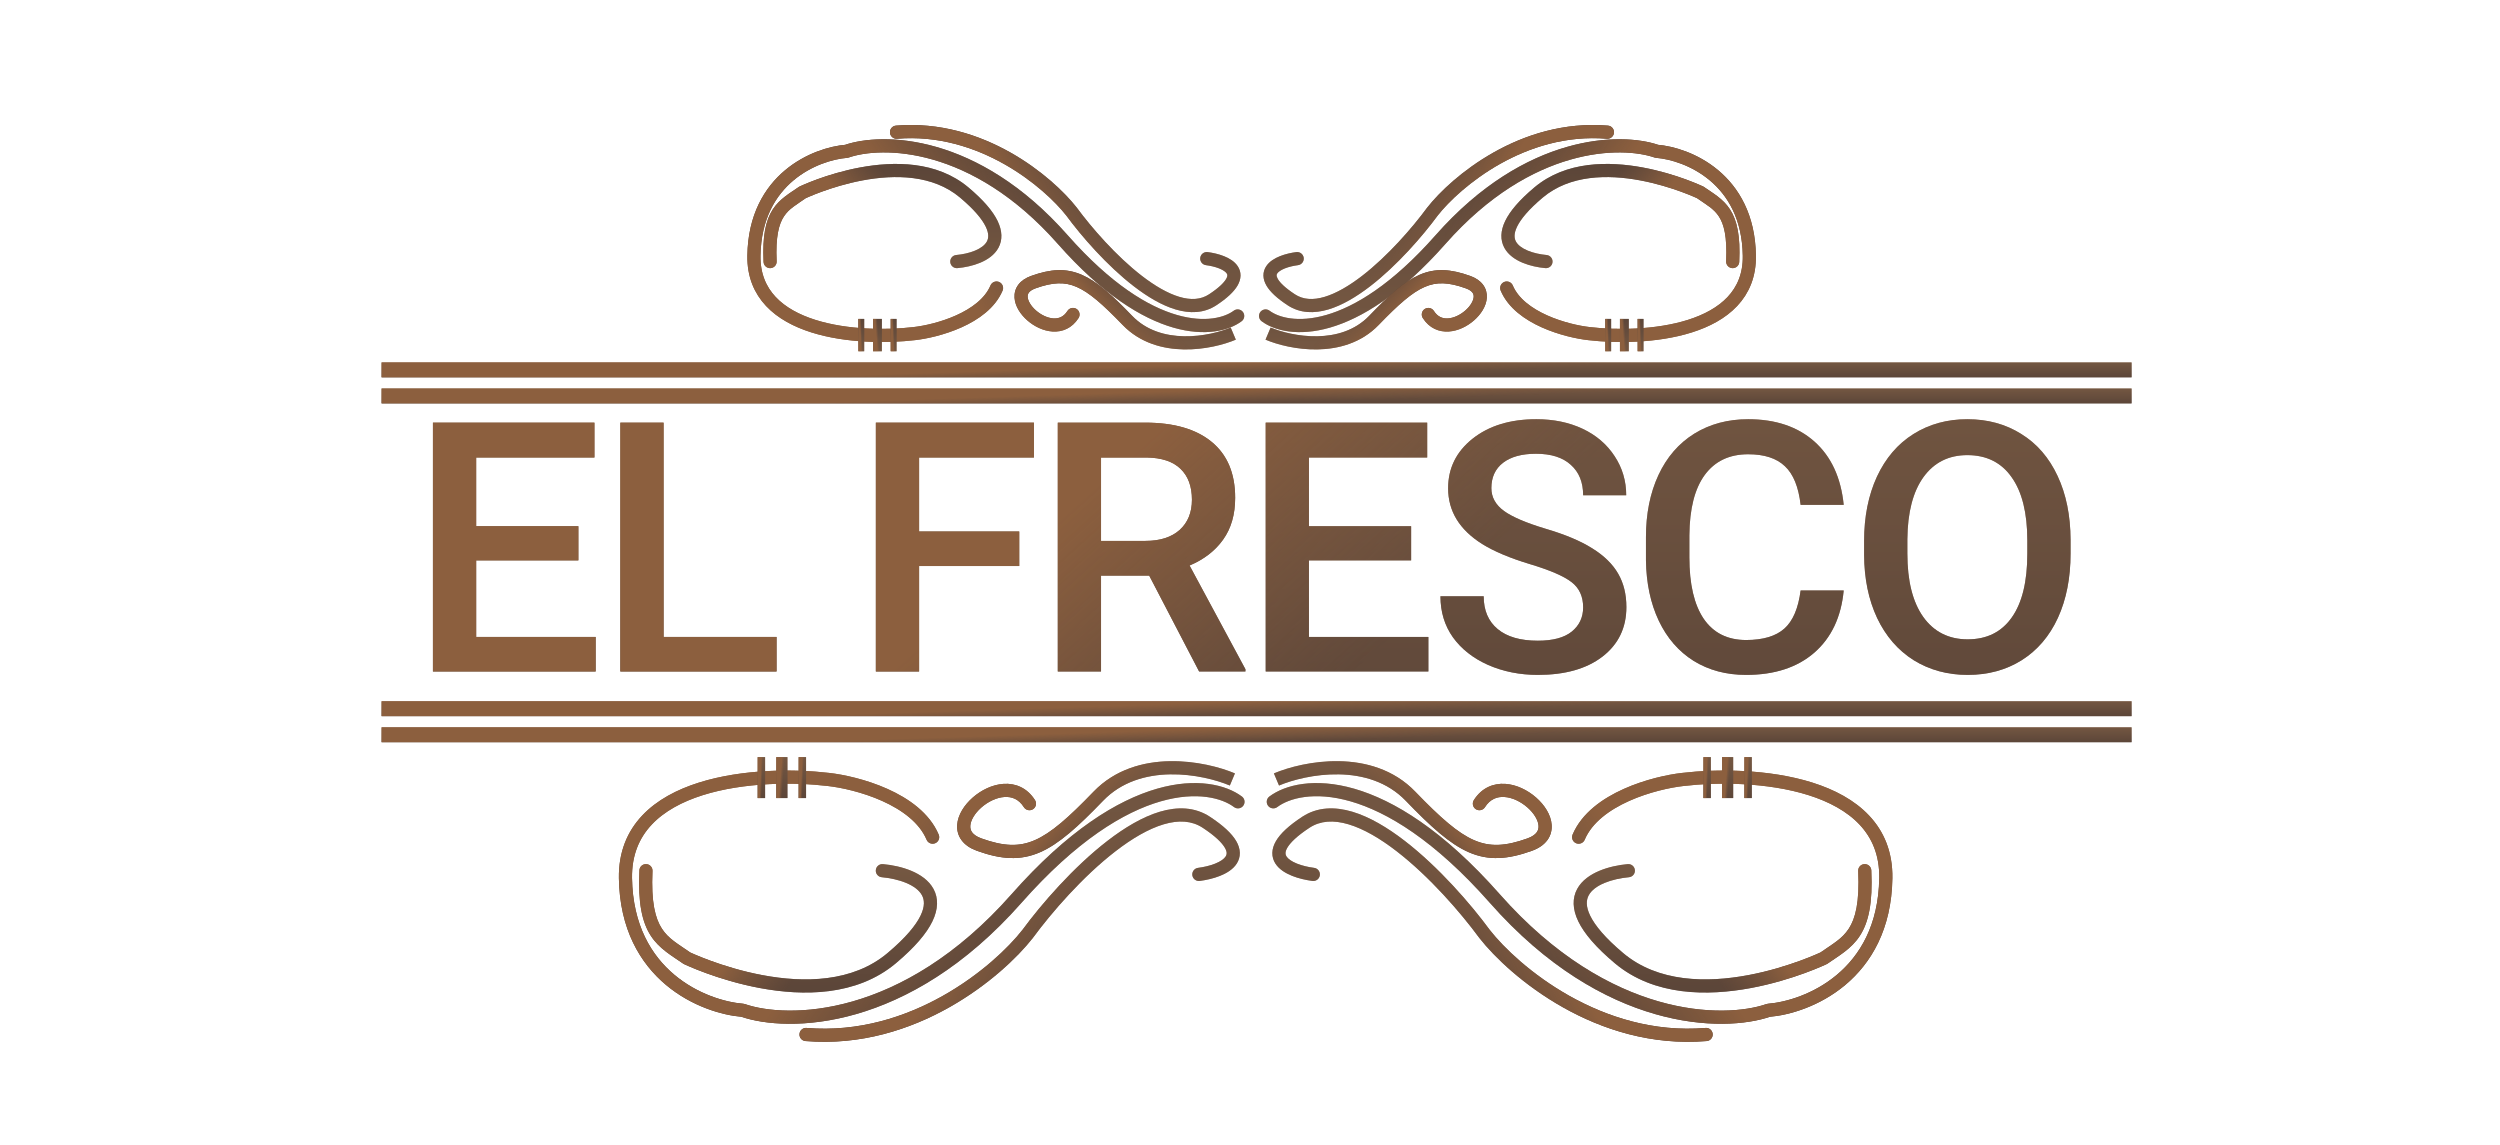 <svg width="190" height="87" viewBox="0 0 190 87" fill="none" xmlns="http://www.w3.org/2000/svg">
<path d="M43.956 42.589H36.189V48.408H45.268V51.032H32.903V32.121H45.177V34.77H36.189V39.992H43.956V42.589Z" fill="url(#paint0_linear)"/>
<path d="M43.956 42.589H36.189V48.408H45.268V51.032H32.903V32.121H45.177V34.77H36.189V39.992H43.956V42.589Z" fill="url(#paint1_linear)"/>
<path d="M50.432 48.408H59.017V51.032H47.146V32.121H50.432V48.408Z" fill="url(#paint2_linear)"/>
<path d="M50.432 48.408H59.017V51.032H47.146V32.121H50.432V48.408Z" fill="url(#paint3_linear)"/>
<path d="M77.462 43.018H69.851V51.032H66.565V32.121H78.579V34.77H69.851V40.394H77.462V43.018Z" fill="url(#paint4_linear)"/>
<path d="M77.462 43.018H69.851V51.032H66.565V32.121H78.579V34.77H69.851V40.394H77.462V43.018Z" fill="url(#paint5_linear)"/>
<path d="M87.34 43.745H83.678V51.032H80.392V32.121H87.042C89.224 32.121 90.908 32.61 92.094 33.589C93.28 34.567 93.873 35.983 93.873 37.836C93.873 39.1 93.566 40.161 92.951 41.018C92.345 41.866 91.497 42.52 90.406 42.979L94.653 50.863V51.032H91.133L87.34 43.745ZM83.678 41.109H87.055C88.163 41.109 89.029 40.832 89.652 40.278C90.276 39.715 90.587 38.948 90.587 37.979C90.587 36.965 90.297 36.182 89.717 35.628C89.146 35.074 88.288 34.788 87.145 34.77H83.678V41.109Z" fill="url(#paint6_linear)"/>
<path d="M87.34 43.745H83.678V51.032H80.392V32.121H87.042C89.224 32.121 90.908 32.61 92.094 33.589C93.28 34.567 93.873 35.983 93.873 37.836C93.873 39.1 93.566 40.161 92.951 41.018C92.345 41.866 91.497 42.52 90.406 42.979L94.653 50.863V51.032H91.133L87.34 43.745ZM83.678 41.109H87.055C88.163 41.109 89.029 40.832 89.652 40.278C90.276 39.715 90.587 38.948 90.587 37.979C90.587 36.965 90.297 36.182 89.717 35.628C89.146 35.074 88.288 34.788 87.145 34.77H83.678V41.109Z" fill="url(#paint7_linear)"/>
<path d="M107.246 42.589H99.479V48.408H108.557V51.032H96.193V32.121H108.467V34.77H99.479V39.992H107.246V42.589Z" fill="url(#paint8_linear)"/>
<path d="M107.246 42.589H99.479V48.408H108.557V51.032H96.193V32.121H108.467V34.77H99.479V39.992H107.246V42.589Z" fill="url(#paint9_linear)"/>
<path d="M120.319 46.161C120.319 45.33 120.025 44.689 119.436 44.239C118.856 43.789 117.804 43.334 116.28 42.875C114.756 42.416 113.544 41.905 112.643 41.343C110.92 40.26 110.058 38.849 110.058 37.108C110.058 35.584 110.677 34.329 111.916 33.342C113.163 32.355 114.777 31.861 116.76 31.861C118.076 31.861 119.25 32.103 120.28 32.588C121.311 33.073 122.12 33.766 122.709 34.667C123.298 35.558 123.592 36.55 123.592 37.641H120.319C120.319 36.654 120.007 35.883 119.384 35.329C118.769 34.766 117.886 34.485 116.734 34.485C115.661 34.485 114.825 34.714 114.228 35.173C113.639 35.632 113.344 36.273 113.344 37.095C113.344 37.788 113.665 38.368 114.306 38.836C114.946 39.295 116.003 39.745 117.475 40.187C118.947 40.62 120.129 41.117 121.02 41.68C121.912 42.234 122.566 42.875 122.982 43.602C123.397 44.321 123.605 45.165 123.605 46.135C123.605 47.711 122.999 48.967 121.787 49.902C120.583 50.828 118.947 51.292 116.877 51.292C115.509 51.292 114.249 51.04 113.098 50.538C111.955 50.027 111.063 49.326 110.422 48.434C109.79 47.542 109.474 46.503 109.474 45.317H112.76C112.76 46.391 113.115 47.222 113.825 47.811C114.535 48.4 115.552 48.694 116.877 48.694C118.02 48.694 118.877 48.464 119.449 48.005C120.029 47.538 120.319 46.923 120.319 46.161Z" fill="url(#paint10_linear)"/>
<path d="M120.319 46.161C120.319 45.33 120.025 44.689 119.436 44.239C118.856 43.789 117.804 43.334 116.28 42.875C114.756 42.416 113.544 41.905 112.643 41.343C110.92 40.26 110.058 38.849 110.058 37.108C110.058 35.584 110.677 34.329 111.916 33.342C113.163 32.355 114.777 31.861 116.76 31.861C118.076 31.861 119.25 32.103 120.28 32.588C121.311 33.073 122.12 33.766 122.709 34.667C123.298 35.558 123.592 36.55 123.592 37.641H120.319C120.319 36.654 120.007 35.883 119.384 35.329C118.769 34.766 117.886 34.485 116.734 34.485C115.661 34.485 114.825 34.714 114.228 35.173C113.639 35.632 113.344 36.273 113.344 37.095C113.344 37.788 113.665 38.368 114.306 38.836C114.946 39.295 116.003 39.745 117.475 40.187C118.947 40.62 120.129 41.117 121.02 41.68C121.912 42.234 122.566 42.875 122.982 43.602C123.397 44.321 123.605 45.165 123.605 46.135C123.605 47.711 122.999 48.967 121.787 49.902C120.583 50.828 118.947 51.292 116.877 51.292C115.509 51.292 114.249 51.04 113.098 50.538C111.955 50.027 111.063 49.326 110.422 48.434C109.79 47.542 109.474 46.503 109.474 45.317H112.76C112.76 46.391 113.115 47.222 113.825 47.811C114.535 48.4 115.552 48.694 116.877 48.694C118.02 48.694 118.877 48.464 119.449 48.005C120.029 47.538 120.319 46.923 120.319 46.161Z" fill="url(#paint11_linear)"/>
<path d="M140.121 44.875C139.93 46.893 139.185 48.469 137.887 49.603C136.588 50.729 134.86 51.292 132.704 51.292C131.198 51.292 129.868 50.937 128.717 50.227C127.574 49.508 126.691 48.49 126.067 47.174C125.444 45.858 125.119 44.33 125.093 42.589V40.823C125.093 39.039 125.409 37.468 126.041 36.108C126.673 34.749 127.578 33.701 128.756 32.965C129.942 32.229 131.31 31.861 132.86 31.861C134.947 31.861 136.627 32.428 137.9 33.562C139.172 34.697 139.913 36.299 140.121 38.368H136.847C136.692 37.009 136.293 36.03 135.653 35.433C135.02 34.827 134.09 34.524 132.86 34.524C131.431 34.524 130.332 35.047 129.561 36.095C128.799 37.134 128.409 38.663 128.392 40.68V42.356C128.392 44.399 128.756 45.958 129.483 47.031C130.219 48.105 131.293 48.642 132.704 48.642C133.994 48.642 134.964 48.352 135.614 47.772C136.263 47.192 136.674 46.226 136.847 44.875H140.121Z" fill="url(#paint12_linear)"/>
<path d="M140.121 44.875C139.93 46.893 139.185 48.469 137.887 49.603C136.588 50.729 134.86 51.292 132.704 51.292C131.198 51.292 129.868 50.937 128.717 50.227C127.574 49.508 126.691 48.49 126.067 47.174C125.444 45.858 125.119 44.33 125.093 42.589V40.823C125.093 39.039 125.409 37.468 126.041 36.108C126.673 34.749 127.578 33.701 128.756 32.965C129.942 32.229 131.31 31.861 132.86 31.861C134.947 31.861 136.627 32.428 137.9 33.562C139.172 34.697 139.913 36.299 140.121 38.368H136.847C136.692 37.009 136.293 36.03 135.653 35.433C135.02 34.827 134.09 34.524 132.86 34.524C131.431 34.524 130.332 35.047 129.561 36.095C128.799 37.134 128.409 38.663 128.392 40.68V42.356C128.392 44.399 128.756 45.958 129.483 47.031C130.219 48.105 131.293 48.642 132.704 48.642C133.994 48.642 134.964 48.352 135.614 47.772C136.263 47.192 136.674 46.226 136.847 44.875H140.121Z" fill="url(#paint13_linear)"/>
<path d="M157.363 42.07C157.363 43.923 157.043 45.551 156.402 46.953C155.761 48.347 154.844 49.421 153.649 50.175C152.462 50.919 151.094 51.292 149.544 51.292C148.012 51.292 146.644 50.919 145.44 50.175C144.245 49.421 143.319 48.352 142.661 46.967C142.011 45.581 141.682 43.983 141.673 42.174V41.109C141.673 39.264 141.998 37.636 142.648 36.225C143.306 34.814 144.228 33.736 145.414 32.991C146.609 32.238 147.977 31.861 149.518 31.861C151.06 31.861 152.423 32.233 153.61 32.978C154.805 33.714 155.727 34.779 156.376 36.173C157.026 37.559 157.355 39.173 157.363 41.018V42.07ZM154.077 41.083C154.077 38.987 153.679 37.381 152.882 36.264C152.094 35.147 150.973 34.589 149.518 34.589C148.098 34.589 146.986 35.147 146.18 36.264C145.384 37.372 144.977 38.944 144.959 40.979V42.07C144.959 44.148 145.362 45.754 146.167 46.889C146.981 48.023 148.107 48.59 149.544 48.59C150.999 48.59 152.116 48.036 152.895 46.928C153.683 45.819 154.077 44.2 154.077 42.07V41.083Z" fill="url(#paint14_linear)"/>
<path d="M157.363 42.07C157.363 43.923 157.043 45.551 156.402 46.953C155.761 48.347 154.844 49.421 153.649 50.175C152.462 50.919 151.094 51.292 149.544 51.292C148.012 51.292 146.644 50.919 145.44 50.175C144.245 49.421 143.319 48.352 142.661 46.967C142.011 45.581 141.682 43.983 141.673 42.174V41.109C141.673 39.264 141.998 37.636 142.648 36.225C143.306 34.814 144.228 33.736 145.414 32.991C146.609 32.238 147.977 31.861 149.518 31.861C151.06 31.861 152.423 32.233 153.61 32.978C154.805 33.714 155.727 34.779 156.376 36.173C157.026 37.559 157.355 39.173 157.363 41.018V42.07ZM154.077 41.083C154.077 38.987 153.679 37.381 152.882 36.264C152.094 35.147 150.973 34.589 149.518 34.589C148.098 34.589 146.986 35.147 146.18 36.264C145.384 37.372 144.977 38.944 144.959 40.979V42.07C144.959 44.148 145.362 45.754 146.167 46.889C146.981 48.023 148.107 48.59 149.544 48.59C150.999 48.59 152.116 48.036 152.895 46.928C153.683 45.819 154.077 44.2 154.077 42.07V41.083Z" fill="url(#paint15_linear)"/>
<path d="M91.05 65.958C90.776 65.993 90.583 66.244 90.618 66.518C90.653 66.791 90.904 66.985 91.178 66.95L91.05 65.958ZM78.097 70.982L78.491 71.29L78.495 71.284L78.5 71.278L78.097 70.982ZM61.301 78.124C61.026 78.101 60.784 78.305 60.761 78.581C60.739 78.856 60.943 79.097 61.218 79.12L61.301 78.124ZM91.178 66.95C91.667 66.887 92.223 66.765 92.721 66.566C93.204 66.373 93.706 66.08 93.993 65.631C94.144 65.396 94.232 65.123 94.227 64.819C94.221 64.518 94.125 64.219 93.954 63.925C93.619 63.35 92.968 62.74 91.955 62.075L91.405 62.91C92.373 63.546 92.871 64.053 93.089 64.428C93.195 64.609 93.225 64.743 93.227 64.837C93.229 64.927 93.205 65.008 93.151 65.091C93.032 65.278 92.764 65.472 92.35 65.637C91.95 65.797 91.481 65.903 91.05 65.958L91.178 66.95ZM91.955 62.075C90.803 61.318 89.474 61.296 88.148 61.691C86.831 62.084 85.47 62.9 84.177 63.897C81.586 65.893 79.149 68.706 77.694 70.686L78.5 71.278C79.922 69.343 82.295 66.609 84.787 64.689C86.034 63.727 87.283 62.992 88.434 62.649C89.577 62.308 90.576 62.365 91.405 62.91L91.955 62.075ZM77.703 70.673C76.635 72.038 74.513 74.074 71.658 75.682C68.807 77.288 65.251 78.453 61.301 78.124L61.218 79.12C65.418 79.47 69.173 78.23 72.149 76.553C75.121 74.879 77.343 72.756 78.491 71.29L77.703 70.673Z" fill="url(#paint16_linear)"/>
<path d="M91.05 65.958C90.776 65.993 90.583 66.244 90.618 66.518C90.653 66.791 90.904 66.985 91.178 66.95L91.05 65.958ZM78.097 70.982L78.491 71.29L78.495 71.284L78.5 71.278L78.097 70.982ZM61.301 78.124C61.026 78.101 60.784 78.305 60.761 78.581C60.739 78.856 60.943 79.097 61.218 79.12L61.301 78.124ZM91.178 66.95C91.667 66.887 92.223 66.765 92.721 66.566C93.204 66.373 93.706 66.08 93.993 65.631C94.144 65.396 94.232 65.123 94.227 64.819C94.221 64.518 94.125 64.219 93.954 63.925C93.619 63.35 92.968 62.74 91.955 62.075L91.405 62.91C92.373 63.546 92.871 64.053 93.089 64.428C93.195 64.609 93.225 64.743 93.227 64.837C93.229 64.927 93.205 65.008 93.151 65.091C93.032 65.278 92.764 65.472 92.35 65.637C91.95 65.797 91.481 65.903 91.05 65.958L91.178 66.95ZM91.955 62.075C90.803 61.318 89.474 61.296 88.148 61.691C86.831 62.084 85.47 62.9 84.177 63.897C81.586 65.893 79.149 68.706 77.694 70.686L78.5 71.278C79.922 69.343 82.295 66.609 84.787 64.689C86.034 63.727 87.283 62.992 88.434 62.649C89.577 62.308 90.576 62.365 91.405 62.91L91.955 62.075ZM77.703 70.673C76.635 72.038 74.513 74.074 71.658 75.682C68.807 77.288 65.251 78.453 61.301 78.124L61.218 79.12C65.418 79.47 69.173 78.23 72.149 76.553C75.121 74.879 77.343 72.756 78.491 71.29L77.703 70.673Z" fill="url(#paint17_linear)"/>
<path d="M99.874 65.958C100.148 65.993 100.342 66.244 100.307 66.518C100.272 66.791 100.021 66.985 99.747 66.95L99.874 65.958ZM112.828 70.982L112.434 71.29L112.429 71.284L112.425 71.278L112.828 70.982ZM129.624 78.124C129.899 78.101 130.14 78.305 130.163 78.581C130.186 78.856 129.982 79.097 129.707 79.12L129.624 78.124ZM99.747 66.95C99.258 66.887 98.702 66.765 98.204 66.566C97.721 66.373 97.219 66.08 96.931 65.631C96.781 65.396 96.692 65.123 96.698 64.819C96.704 64.518 96.8 64.219 96.971 63.925C97.305 63.35 97.957 62.74 98.97 62.075L99.519 62.91C98.552 63.546 98.054 64.053 97.835 64.428C97.73 64.609 97.7 64.743 97.698 64.837C97.696 64.927 97.72 65.008 97.773 65.091C97.893 65.278 98.16 65.472 98.575 65.637C98.975 65.797 99.444 65.903 99.874 65.958L99.747 66.95ZM98.97 62.075C100.122 61.318 101.451 61.296 102.777 61.691C104.094 62.084 105.455 62.9 106.748 63.897C109.339 65.893 111.776 68.706 113.231 70.686L112.425 71.278C111.003 69.343 108.629 66.609 106.138 64.689C104.891 63.727 103.642 62.992 102.491 62.649C101.348 62.308 100.349 62.365 99.519 62.91L98.97 62.075ZM113.221 70.673C114.29 72.038 116.412 74.074 119.267 75.682C122.118 77.288 125.674 78.453 129.624 78.124L129.707 79.12C125.507 79.47 121.752 78.23 118.776 76.553C115.804 74.879 113.582 72.756 112.434 71.29L113.221 70.673Z" fill="url(#paint18_linear)"/>
<path d="M99.874 65.958C100.148 65.993 100.342 66.244 100.307 66.518C100.272 66.791 100.021 66.985 99.747 66.95L99.874 65.958ZM112.828 70.982L112.434 71.29L112.429 71.284L112.425 71.278L112.828 70.982ZM129.624 78.124C129.899 78.101 130.14 78.305 130.163 78.581C130.186 78.856 129.982 79.097 129.707 79.12L129.624 78.124ZM99.747 66.95C99.258 66.887 98.702 66.765 98.204 66.566C97.721 66.373 97.219 66.08 96.931 65.631C96.781 65.396 96.692 65.123 96.698 64.819C96.704 64.518 96.8 64.219 96.971 63.925C97.305 63.35 97.957 62.74 98.97 62.075L99.519 62.91C98.552 63.546 98.054 64.053 97.835 64.428C97.73 64.609 97.7 64.743 97.698 64.837C97.696 64.927 97.72 65.008 97.773 65.091C97.893 65.278 98.16 65.472 98.575 65.637C98.975 65.797 99.444 65.903 99.874 65.958L99.747 66.95ZM98.97 62.075C100.122 61.318 101.451 61.296 102.777 61.691C104.094 62.084 105.455 62.9 106.748 63.897C109.339 65.893 111.776 68.706 113.231 70.686L112.425 71.278C111.003 69.343 108.629 66.609 106.138 64.689C104.891 63.727 103.642 62.992 102.491 62.649C101.348 62.308 100.349 62.365 99.519 62.91L98.97 62.075ZM113.221 70.673C114.29 72.038 116.412 74.074 119.267 75.682C122.118 77.288 125.674 78.453 129.624 78.124L129.707 79.12C125.507 79.47 121.752 78.23 118.776 76.553C115.804 74.879 113.582 72.756 112.434 71.29L113.221 70.673Z" fill="url(#paint19_linear)"/>
<path d="M67.106 65.673C66.831 65.648 66.588 65.851 66.562 66.126C66.537 66.401 66.74 66.644 67.015 66.669L67.106 65.673ZM52.204 72.821L51.917 73.231L51.951 73.254L51.988 73.272L52.204 72.821ZM49.591 66.194C49.604 65.918 49.39 65.684 49.114 65.672C48.839 65.659 48.605 65.872 48.592 66.148L49.591 66.194ZM67.015 66.669C67.627 66.725 68.297 66.864 68.868 67.102C69.448 67.344 69.866 67.663 70.069 68.039C70.256 68.385 70.309 68.872 69.96 69.591C69.602 70.328 68.837 71.27 67.446 72.438L68.09 73.204C69.528 71.995 70.414 70.947 70.86 70.028C71.314 69.091 71.323 68.257 70.949 67.564C70.592 66.902 69.934 66.464 69.254 66.18C68.565 65.892 67.791 65.735 67.106 65.673L67.015 66.669ZM67.446 72.438C64.794 74.666 61.097 74.699 57.955 74.112C56.398 73.822 55.011 73.385 54.011 73.02C53.513 72.838 53.112 72.674 52.837 72.556C52.7 72.498 52.594 72.45 52.524 72.418C52.489 72.402 52.462 72.39 52.444 72.382C52.436 72.378 52.429 72.375 52.425 72.373C52.423 72.372 52.422 72.371 52.421 72.371C52.421 72.37 52.42 72.37 52.42 72.37C52.42 72.37 52.42 72.37 52.42 72.37C52.42 72.37 52.42 72.37 52.204 72.821C51.988 73.272 51.988 73.272 51.988 73.272C51.988 73.272 51.988 73.272 51.989 73.272C51.989 73.272 51.99 73.273 51.991 73.273C51.992 73.274 51.994 73.275 51.997 73.276C52.003 73.279 52.011 73.283 52.021 73.287C52.041 73.297 52.071 73.311 52.109 73.328C52.187 73.363 52.299 73.414 52.444 73.476C52.733 73.6 53.15 73.77 53.669 73.959C54.703 74.337 56.146 74.792 57.772 75.095C60.997 75.697 65.083 75.73 68.09 73.204L67.446 72.438ZM52.491 72.411C51.52 71.732 50.81 71.361 50.3 70.572C49.805 69.806 49.479 68.588 49.591 66.194L48.592 66.148C48.477 68.622 48.798 70.091 49.461 71.115C50.109 72.117 51.069 72.637 51.917 73.231L52.491 72.411Z" fill="url(#paint20_linear)"/>
<path d="M67.106 65.673C66.831 65.648 66.588 65.851 66.562 66.126C66.537 66.401 66.74 66.644 67.015 66.669L67.106 65.673ZM52.204 72.821L51.917 73.231L51.951 73.254L51.988 73.272L52.204 72.821ZM49.591 66.194C49.604 65.918 49.39 65.684 49.114 65.672C48.839 65.659 48.605 65.872 48.592 66.148L49.591 66.194ZM67.015 66.669C67.627 66.725 68.297 66.864 68.868 67.102C69.448 67.344 69.866 67.663 70.069 68.039C70.256 68.385 70.309 68.872 69.96 69.591C69.602 70.328 68.837 71.27 67.446 72.438L68.09 73.204C69.528 71.995 70.414 70.947 70.86 70.028C71.314 69.091 71.323 68.257 70.949 67.564C70.592 66.902 69.934 66.464 69.254 66.18C68.565 65.892 67.791 65.735 67.106 65.673L67.015 66.669ZM67.446 72.438C64.794 74.666 61.097 74.699 57.955 74.112C56.398 73.822 55.011 73.385 54.011 73.02C53.513 72.838 53.112 72.674 52.837 72.556C52.7 72.498 52.594 72.45 52.524 72.418C52.489 72.402 52.462 72.39 52.444 72.382C52.436 72.378 52.429 72.375 52.425 72.373C52.423 72.372 52.422 72.371 52.421 72.371C52.421 72.37 52.42 72.37 52.42 72.37C52.42 72.37 52.42 72.37 52.42 72.37C52.42 72.37 52.42 72.37 52.204 72.821C51.988 73.272 51.988 73.272 51.988 73.272C51.988 73.272 51.988 73.272 51.989 73.272C51.989 73.272 51.99 73.273 51.991 73.273C51.992 73.274 51.994 73.275 51.997 73.276C52.003 73.279 52.011 73.283 52.021 73.287C52.041 73.297 52.071 73.311 52.109 73.328C52.187 73.363 52.299 73.414 52.444 73.476C52.733 73.6 53.15 73.77 53.669 73.959C54.703 74.337 56.146 74.792 57.772 75.095C60.997 75.697 65.083 75.73 68.09 73.204L67.446 72.438ZM52.491 72.411C51.52 71.732 50.81 71.361 50.3 70.572C49.805 69.806 49.479 68.588 49.591 66.194L48.592 66.148C48.477 68.622 48.798 70.091 49.461 71.115C50.109 72.117 51.069 72.637 51.917 73.231L52.491 72.411Z" fill="url(#paint21_linear)"/>
<path d="M123.707 65.673C123.982 65.648 124.226 65.851 124.251 66.126C124.276 66.401 124.073 66.644 123.798 66.669L123.707 65.673ZM138.609 72.821L138.896 73.231L138.862 73.254L138.825 73.272L138.609 72.821ZM141.222 66.194C141.209 65.918 141.423 65.684 141.698 65.672C141.974 65.659 142.208 65.872 142.221 66.148L141.222 66.194ZM123.798 66.669C123.186 66.725 122.516 66.864 121.944 67.102C121.365 67.344 120.947 67.663 120.744 68.039C120.557 68.385 120.504 68.872 120.853 69.591C121.211 70.328 121.976 71.27 123.367 72.438L122.724 73.204C121.285 71.995 120.399 70.947 119.953 70.028C119.499 69.091 119.49 68.257 119.864 67.564C120.221 66.902 120.879 66.464 121.559 66.18C122.248 65.892 123.022 65.735 123.707 65.673L123.798 66.669ZM123.367 72.438C126.019 74.666 129.716 74.699 132.858 74.112C134.415 73.822 135.802 73.385 136.801 73.02C137.3 72.838 137.701 72.674 137.975 72.556C138.113 72.498 138.218 72.45 138.289 72.418C138.324 72.402 138.351 72.39 138.368 72.382C138.377 72.378 138.384 72.375 138.388 72.373C138.39 72.372 138.391 72.371 138.392 72.371C138.392 72.37 138.393 72.37 138.393 72.37C138.393 72.37 138.393 72.37 138.393 72.37C138.393 72.37 138.393 72.37 138.609 72.821C138.825 73.272 138.825 73.272 138.825 73.272C138.825 73.272 138.825 73.272 138.824 73.272C138.824 73.272 138.823 73.273 138.822 73.273C138.821 73.274 138.819 73.275 138.816 73.276C138.81 73.279 138.803 73.283 138.792 73.287C138.772 73.297 138.742 73.311 138.704 73.328C138.626 73.363 138.514 73.414 138.369 73.476C138.08 73.6 137.663 73.77 137.145 73.959C136.11 74.337 134.667 74.792 133.041 75.095C129.816 75.697 125.73 75.73 122.724 73.204L123.367 72.438ZM138.322 72.411C139.293 71.732 140.002 71.361 140.513 70.572C141.008 69.806 141.334 68.588 141.222 66.194L142.221 66.148C142.336 68.622 142.015 70.091 141.352 71.115C140.704 72.117 139.744 72.637 138.896 73.231L138.322 72.411Z" fill="url(#paint22_linear)"/>
<path d="M123.707 65.673C123.982 65.648 124.226 65.851 124.251 66.126C124.276 66.401 124.073 66.644 123.798 66.669L123.707 65.673ZM138.609 72.821L138.896 73.231L138.862 73.254L138.825 73.272L138.609 72.821ZM141.222 66.194C141.209 65.918 141.423 65.684 141.698 65.672C141.974 65.659 142.208 65.872 142.221 66.148L141.222 66.194ZM123.798 66.669C123.186 66.725 122.516 66.864 121.944 67.102C121.365 67.344 120.947 67.663 120.744 68.039C120.557 68.385 120.504 68.872 120.853 69.591C121.211 70.328 121.976 71.27 123.367 72.438L122.724 73.204C121.285 71.995 120.399 70.947 119.953 70.028C119.499 69.091 119.49 68.257 119.864 67.564C120.221 66.902 120.879 66.464 121.559 66.18C122.248 65.892 123.022 65.735 123.707 65.673L123.798 66.669ZM123.367 72.438C126.019 74.666 129.716 74.699 132.858 74.112C134.415 73.822 135.802 73.385 136.801 73.02C137.3 72.838 137.701 72.674 137.975 72.556C138.113 72.498 138.218 72.45 138.289 72.418C138.324 72.402 138.351 72.39 138.368 72.382C138.377 72.378 138.384 72.375 138.388 72.373C138.39 72.372 138.391 72.371 138.392 72.371C138.392 72.37 138.393 72.37 138.393 72.37C138.393 72.37 138.393 72.37 138.393 72.37C138.393 72.37 138.393 72.37 138.609 72.821C138.825 73.272 138.825 73.272 138.825 73.272C138.825 73.272 138.825 73.272 138.824 73.272C138.824 73.272 138.823 73.273 138.822 73.273C138.821 73.274 138.819 73.275 138.816 73.276C138.81 73.279 138.803 73.283 138.792 73.287C138.772 73.297 138.742 73.311 138.704 73.328C138.626 73.363 138.514 73.414 138.369 73.476C138.08 73.6 137.663 73.77 137.145 73.959C136.11 74.337 134.667 74.792 133.041 75.095C129.816 75.697 125.73 75.73 122.724 73.204L123.367 72.438ZM138.322 72.411C139.293 71.732 140.002 71.361 140.513 70.572C141.008 69.806 141.334 68.588 141.222 66.194L142.221 66.148C142.336 68.622 142.015 70.091 141.352 71.115C140.704 72.117 139.744 72.637 138.896 73.231L138.322 72.411Z" fill="url(#paint23_linear)"/>
<path d="M94.085 60.936C92.01 59.38 85.737 58.672 77.248 68.293C68.758 77.915 59.845 77.962 56.449 76.783C53.525 76.547 47.648 74.208 47.535 66.737C47.422 59.267 57.77 58.625 62.957 59.238C65.08 59.474 69.636 60.681 70.881 63.624" stroke="url(#paint24_linear)" stroke-linecap="round" stroke-linejoin="bevel"/>
<path d="M94.085 60.936C92.01 59.38 85.737 58.672 77.248 68.293C68.758 77.915 59.845 77.962 56.449 76.783C53.525 76.547 47.648 74.208 47.535 66.737C47.422 59.267 57.77 58.625 62.957 59.238C65.08 59.474 69.636 60.681 70.881 63.624" stroke="url(#paint25_linear)" stroke-linecap="round" stroke-linejoin="bevel"/>
<path d="M96.772 60.936C98.847 59.38 105.12 58.672 113.61 68.293C122.099 77.915 131.013 77.962 134.408 76.783C137.333 76.547 143.209 74.208 143.322 66.737C143.436 59.267 133.088 58.625 127.9 59.238C125.778 59.474 121.222 60.681 119.977 63.624" stroke="url(#paint26_linear)" stroke-linecap="round" stroke-linejoin="bevel"/>
<path d="M96.772 60.936C98.847 59.38 105.12 58.672 113.61 68.293C122.099 77.915 131.013 77.962 134.408 76.783C137.333 76.547 143.209 74.208 143.322 66.737C143.436 59.267 133.088 58.625 127.9 59.238C125.778 59.474 121.222 60.681 119.977 63.624" stroke="url(#paint27_linear)" stroke-linecap="round" stroke-linejoin="bevel"/>
<path d="M83.473 60.512L83.833 60.859L83.473 60.512ZM74.418 64.19L74.249 64.661H74.249L74.418 64.19ZM77.816 61.346C77.965 61.579 78.274 61.648 78.507 61.499C78.74 61.351 78.808 61.042 78.66 60.809L77.816 61.346ZM93.855 58.778C92.739 58.306 90.887 57.815 88.908 57.85C86.925 57.886 84.763 58.454 83.113 60.165L83.833 60.859C85.24 59.4 87.11 58.883 88.926 58.85C90.746 58.818 92.46 59.274 93.466 59.699L93.855 58.778ZM83.113 60.165C81.196 62.153 79.88 63.317 78.64 63.855C77.453 64.371 76.284 64.331 74.587 63.72L74.249 64.661C76.089 65.323 77.538 65.424 79.039 64.773C80.487 64.144 81.93 62.832 83.833 60.859L83.113 60.165ZM74.587 63.72C74.211 63.584 74 63.417 73.886 63.264C73.776 63.117 73.731 62.951 73.743 62.761C73.769 62.35 74.066 61.823 74.588 61.365C75.102 60.915 75.749 60.608 76.34 60.571C76.9 60.535 77.427 60.733 77.816 61.346L78.66 60.809C78.059 59.865 77.171 59.516 76.276 59.573C75.413 59.628 74.565 60.055 73.929 60.613C73.302 61.163 72.794 61.918 72.745 62.697C72.719 63.102 72.819 63.507 73.085 63.862C73.346 64.212 73.741 64.478 74.249 64.661L74.587 63.72Z" fill="url(#paint28_linear)"/>
<path d="M83.473 60.512L83.833 60.859L83.473 60.512ZM74.418 64.19L74.249 64.661H74.249L74.418 64.19ZM77.816 61.346C77.965 61.579 78.274 61.648 78.507 61.499C78.74 61.351 78.808 61.042 78.66 60.809L77.816 61.346ZM93.855 58.778C92.739 58.306 90.887 57.815 88.908 57.85C86.925 57.886 84.763 58.454 83.113 60.165L83.833 60.859C85.24 59.4 87.11 58.883 88.926 58.85C90.746 58.818 92.46 59.274 93.466 59.699L93.855 58.778ZM83.113 60.165C81.196 62.153 79.88 63.317 78.64 63.855C77.453 64.371 76.284 64.331 74.587 63.72L74.249 64.661C76.089 65.323 77.538 65.424 79.039 64.773C80.487 64.144 81.93 62.832 83.833 60.859L83.113 60.165ZM74.587 63.72C74.211 63.584 74 63.417 73.886 63.264C73.776 63.117 73.731 62.951 73.743 62.761C73.769 62.35 74.066 61.823 74.588 61.365C75.102 60.915 75.749 60.608 76.34 60.571C76.9 60.535 77.427 60.733 77.816 61.346L78.66 60.809C78.059 59.865 77.171 59.516 76.276 59.573C75.413 59.628 74.565 60.055 73.929 60.613C73.302 61.163 72.794 61.918 72.745 62.697C72.719 63.102 72.819 63.507 73.085 63.862C73.346 64.212 73.741 64.478 74.249 64.661L74.587 63.72Z" fill="url(#paint29_linear)"/>
<path d="M107.199 60.512L106.839 60.859L107.199 60.512ZM116.254 64.19L116.424 64.661H116.424L116.254 64.19ZM112.856 61.346C112.708 61.579 112.399 61.648 112.166 61.499C111.933 61.351 111.864 61.042 112.012 60.809L112.856 61.346ZM96.817 58.778C97.933 58.306 99.785 57.815 101.764 57.85C103.747 57.886 105.91 58.454 107.559 60.165L106.839 60.859C105.432 59.4 103.562 58.883 101.746 58.85C99.926 58.818 98.213 59.274 97.206 59.699L96.817 58.778ZM107.559 60.165C109.476 62.153 110.792 63.317 112.032 63.855C113.219 64.371 114.388 64.331 116.085 63.72L116.424 64.661C114.583 65.323 113.134 65.424 111.634 64.773C110.185 64.144 108.742 62.832 106.839 60.859L107.559 60.165ZM116.085 63.72C116.462 63.584 116.672 63.417 116.786 63.264C116.896 63.117 116.941 62.951 116.929 62.761C116.903 62.35 116.606 61.823 116.084 61.365C115.57 60.915 114.924 60.608 114.332 60.571C113.773 60.535 113.246 60.733 112.856 61.346L112.012 60.809C112.613 59.865 113.501 59.516 114.396 59.573C115.259 59.628 116.107 60.055 116.743 60.613C117.371 61.163 117.878 61.918 117.927 62.697C117.953 63.102 117.853 63.507 117.588 63.862C117.326 64.212 116.931 64.478 116.424 64.661L116.085 63.72Z" fill="url(#paint30_linear)"/>
<path d="M107.199 60.512L106.839 60.859L107.199 60.512ZM116.254 64.19L116.424 64.661H116.424L116.254 64.19ZM112.856 61.346C112.708 61.579 112.399 61.648 112.166 61.499C111.933 61.351 111.864 61.042 112.012 60.809L112.856 61.346ZM96.817 58.778C97.933 58.306 99.785 57.815 101.764 57.85C103.747 57.886 105.91 58.454 107.559 60.165L106.839 60.859C105.432 59.4 103.562 58.883 101.746 58.85C99.926 58.818 98.213 59.274 97.206 59.699L96.817 58.778ZM107.559 60.165C109.476 62.153 110.792 63.317 112.032 63.855C113.219 64.371 114.388 64.331 116.085 63.72L116.424 64.661C114.583 65.323 113.134 65.424 111.634 64.773C110.185 64.144 108.742 62.832 106.839 60.859L107.559 60.165ZM116.085 63.72C116.462 63.584 116.672 63.417 116.786 63.264C116.896 63.117 116.941 62.951 116.929 62.761C116.903 62.35 116.606 61.823 116.084 61.365C115.57 60.915 114.924 60.608 114.332 60.571C113.773 60.535 113.246 60.733 112.856 61.346L112.012 60.809C112.613 59.865 113.501 59.516 114.396 59.573C115.259 59.628 116.107 60.055 116.743 60.613C117.371 61.163 117.878 61.918 117.927 62.697C117.953 63.102 117.853 63.507 117.588 63.862C117.326 64.212 116.931 64.478 116.424 64.661L116.085 63.72Z" fill="url(#paint31_linear)"/>
<rect x="129.458" y="57.541" width="0.566" height="3.113" fill="url(#paint32_linear)"/>
<rect x="129.458" y="57.541" width="0.566" height="3.113" fill="url(#paint33_linear)"/>
<rect x="130.873" y="57.54" width="0.849" height="3.113" fill="url(#paint34_linear)"/>
<rect x="130.873" y="57.54" width="0.849" height="3.113" fill="url(#paint35_linear)"/>
<rect x="132.571" y="57.54" width="0.566" height="3.113" fill="url(#paint36_linear)"/>
<rect x="132.571" y="57.54" width="0.566" height="3.113" fill="url(#paint37_linear)"/>
<rect x="57.581" y="57.541" width="0.566" height="3.113" fill="url(#paint38_linear)"/>
<rect x="57.581" y="57.541" width="0.566" height="3.113" fill="url(#paint39_linear)"/>
<rect x="58.996" y="57.54" width="0.849" height="3.113" fill="url(#paint40_linear)"/>
<rect x="58.996" y="57.54" width="0.849" height="3.113" fill="url(#paint41_linear)"/>
<rect x="60.694" y="57.54" width="0.566" height="3.113" fill="url(#paint42_linear)"/>
<rect x="60.694" y="57.54" width="0.566" height="3.113" fill="url(#paint43_linear)"/>
<path d="M91.653 20.152C91.379 20.117 91.185 19.866 91.22 19.592C91.255 19.318 91.506 19.125 91.78 19.16L91.653 20.152ZM81.436 16.08L81.829 15.772L81.834 15.778L81.838 15.784L81.436 16.08ZM68.179 10.544C67.904 10.567 67.662 10.362 67.639 10.087C67.617 9.812 67.821 9.57 68.096 9.547L68.179 10.544ZM91.78 19.16C92.173 19.21 92.621 19.309 93.024 19.47C93.413 19.625 93.834 19.867 94.079 20.25C94.207 20.45 94.284 20.686 94.28 20.949C94.275 21.208 94.192 21.462 94.05 21.706C93.773 22.181 93.243 22.674 92.438 23.203L91.889 22.367C92.648 21.868 93.025 21.478 93.185 21.203C93.262 21.072 93.279 20.983 93.28 20.931C93.281 20.883 93.269 20.839 93.237 20.789C93.16 20.669 92.973 20.526 92.654 20.398C92.348 20.277 91.986 20.195 91.653 20.152L91.78 19.16ZM92.438 23.203C91.494 23.823 90.41 23.836 89.344 23.518C88.286 23.203 87.199 22.55 86.173 21.759C84.117 20.174 82.185 17.945 81.033 16.376L81.838 15.784C82.958 17.307 84.826 19.458 86.783 20.967C87.763 21.722 88.738 22.294 89.629 22.56C90.513 22.824 91.268 22.775 91.889 22.367L92.438 23.203ZM81.042 16.388C80.206 15.321 78.541 13.723 76.298 12.459C74.06 11.198 71.272 10.286 68.179 10.544L68.096 9.547C71.439 9.269 74.426 10.257 76.789 11.588C79.149 12.917 80.914 14.604 81.829 15.772L81.042 16.388Z" fill="url(#paint44_linear)"/>
<path d="M91.653 20.152C91.379 20.117 91.185 19.866 91.22 19.592C91.255 19.318 91.506 19.125 91.78 19.16L91.653 20.152ZM81.436 16.08L81.829 15.772L81.834 15.778L81.838 15.784L81.436 16.08ZM68.179 10.544C67.904 10.567 67.662 10.362 67.639 10.087C67.617 9.812 67.821 9.57 68.096 9.547L68.179 10.544ZM91.78 19.16C92.173 19.21 92.621 19.309 93.024 19.47C93.413 19.625 93.834 19.867 94.079 20.25C94.207 20.45 94.284 20.686 94.28 20.949C94.275 21.208 94.192 21.462 94.05 21.706C93.773 22.181 93.243 22.674 92.438 23.203L91.889 22.367C92.648 21.868 93.025 21.478 93.185 21.203C93.262 21.072 93.279 20.983 93.28 20.931C93.281 20.883 93.269 20.839 93.237 20.789C93.16 20.669 92.973 20.526 92.654 20.398C92.348 20.277 91.986 20.195 91.653 20.152L91.78 19.16ZM92.438 23.203C91.494 23.823 90.41 23.836 89.344 23.518C88.286 23.203 87.199 22.55 86.173 21.759C84.117 20.174 82.185 17.945 81.033 16.376L81.838 15.784C82.958 17.307 84.826 19.458 86.783 20.967C87.763 21.722 88.738 22.294 89.629 22.56C90.513 22.824 91.268 22.775 91.889 22.367L92.438 23.203ZM81.042 16.388C80.206 15.321 78.541 13.723 76.298 12.459C74.06 11.198 71.272 10.286 68.179 10.544L68.096 9.547C71.439 9.269 74.426 10.257 76.789 11.588C79.149 12.917 80.914 14.604 81.829 15.772L81.042 16.388Z" fill="url(#paint45_linear)"/>
<path d="M98.648 20.152C98.922 20.117 99.116 19.866 99.081 19.592C99.045 19.318 98.795 19.125 98.521 19.16L98.648 20.152ZM108.865 16.08L108.472 15.772L108.467 15.778L108.462 15.784L108.865 16.08ZM122.122 10.544C122.397 10.567 122.638 10.362 122.661 10.087C122.684 9.812 122.48 9.57 122.205 9.547L122.122 10.544ZM98.521 19.16C98.128 19.21 97.68 19.309 97.277 19.47C96.888 19.625 96.467 19.867 96.222 20.25C96.093 20.45 96.016 20.686 96.021 20.949C96.026 21.208 96.109 21.462 96.251 21.706C96.527 22.181 97.058 22.674 97.863 23.203L98.412 22.367C97.653 21.868 97.275 21.478 97.115 21.203C97.039 21.072 97.022 20.983 97.021 20.931C97.02 20.883 97.032 20.839 97.064 20.789C97.141 20.669 97.327 20.526 97.647 20.398C97.953 20.277 98.315 20.195 98.648 20.152L98.521 19.16ZM97.863 23.203C98.806 23.823 99.891 23.836 100.957 23.518C102.015 23.203 103.101 22.55 104.128 21.759C106.184 20.174 108.115 17.945 109.268 16.376L108.462 15.784C107.343 17.307 105.475 19.458 103.517 20.967C102.537 21.722 101.563 22.294 100.671 22.56C99.788 22.824 99.033 22.775 98.412 22.367L97.863 23.203ZM109.259 16.388C110.095 15.321 111.76 13.723 114.002 12.459C116.241 11.198 119.028 10.286 122.122 10.544L122.205 9.547C118.861 9.269 115.875 10.257 113.512 11.588C111.152 12.917 109.387 14.604 108.472 15.772L109.259 16.388Z" fill="url(#paint46_linear)"/>
<path d="M98.648 20.152C98.922 20.117 99.116 19.866 99.081 19.592C99.045 19.318 98.795 19.125 98.521 19.16L98.648 20.152ZM108.865 16.08L108.472 15.772L108.467 15.778L108.462 15.784L108.865 16.08ZM122.122 10.544C122.397 10.567 122.638 10.362 122.661 10.087C122.684 9.812 122.48 9.57 122.205 9.547L122.122 10.544ZM98.521 19.16C98.128 19.21 97.68 19.309 97.277 19.47C96.888 19.625 96.467 19.867 96.222 20.25C96.093 20.45 96.016 20.686 96.021 20.949C96.026 21.208 96.109 21.462 96.251 21.706C96.527 22.181 97.058 22.674 97.863 23.203L98.412 22.367C97.653 21.868 97.275 21.478 97.115 21.203C97.039 21.072 97.022 20.983 97.021 20.931C97.02 20.883 97.032 20.839 97.064 20.789C97.141 20.669 97.327 20.526 97.647 20.398C97.953 20.277 98.315 20.195 98.648 20.152L98.521 19.16ZM97.863 23.203C98.806 23.823 99.891 23.836 100.957 23.518C102.015 23.203 103.101 22.55 104.128 21.759C106.184 20.174 108.115 17.945 109.268 16.376L108.462 15.784C107.343 17.307 105.475 19.458 103.517 20.967C102.537 21.722 101.563 22.294 100.671 22.56C99.788 22.824 99.033 22.775 98.412 22.367L97.863 23.203ZM109.259 16.388C110.095 15.321 111.76 13.723 114.002 12.459C116.241 11.198 119.028 10.286 122.122 10.544L122.205 9.547C118.861 9.269 115.875 10.257 113.512 11.588C111.152 12.917 109.387 14.604 108.472 15.772L109.259 16.388Z" fill="url(#paint47_linear)"/>
<path d="M72.764 20.377C72.49 20.402 72.246 20.199 72.221 19.924C72.196 19.649 72.399 19.406 72.674 19.381L72.764 20.377ZM60.986 14.627L60.699 14.217L60.733 14.194L60.77 14.176L60.986 14.627ZM59.027 19.856C59.04 20.132 58.827 20.366 58.551 20.379C58.275 20.391 58.041 20.178 58.028 19.902L59.027 19.856ZM72.674 19.381C73.15 19.338 73.668 19.23 74.107 19.047C74.554 18.86 74.859 18.621 75.003 18.354C75.131 18.117 75.179 17.769 74.915 17.224C74.642 16.661 74.05 15.929 72.956 15.01L73.6 14.244C74.741 15.203 75.453 16.042 75.814 16.787C76.184 17.55 76.198 18.245 75.883 18.829C75.585 19.382 75.04 19.741 74.492 19.969C73.936 20.202 73.313 20.327 72.764 20.377L72.674 19.381ZM72.956 15.01C70.899 13.281 68.02 13.249 65.547 13.711C64.325 13.939 63.235 14.282 62.45 14.569C62.057 14.712 61.743 14.841 61.528 14.933C61.42 14.979 61.337 15.016 61.282 15.041C61.255 15.053 61.234 15.063 61.22 15.069C61.214 15.072 61.209 15.075 61.206 15.076C61.204 15.077 61.203 15.077 61.203 15.078C61.202 15.078 61.202 15.078 61.202 15.078C61.202 15.078 61.202 15.078 61.202 15.078C61.202 15.078 61.202 15.078 60.986 14.627C60.77 14.176 60.77 14.176 60.77 14.176C60.77 14.176 60.77 14.176 60.77 14.176C60.771 14.176 60.771 14.175 60.772 14.175C60.773 14.175 60.775 14.174 60.777 14.173C60.782 14.17 60.788 14.167 60.797 14.164C60.813 14.156 60.837 14.145 60.868 14.131C60.929 14.103 61.019 14.063 61.134 14.013C61.364 13.915 61.695 13.78 62.106 13.629C62.928 13.33 64.072 12.969 65.364 12.728C67.92 12.251 71.188 12.218 73.6 14.244L72.956 15.01ZM61.273 15.037C60.493 15.583 59.959 15.86 59.571 16.46C59.197 17.038 58.939 17.974 59.027 19.856L58.028 19.902C57.937 17.94 58.19 16.753 58.731 15.917C59.257 15.104 60.042 14.677 60.699 14.217L61.273 15.037Z" fill="url(#paint48_linear)"/>
<path d="M72.764 20.377C72.49 20.402 72.246 20.199 72.221 19.924C72.196 19.649 72.399 19.406 72.674 19.381L72.764 20.377ZM60.986 14.627L60.699 14.217L60.733 14.194L60.77 14.176L60.986 14.627ZM59.027 19.856C59.04 20.132 58.827 20.366 58.551 20.379C58.275 20.391 58.041 20.178 58.028 19.902L59.027 19.856ZM72.674 19.381C73.15 19.338 73.668 19.23 74.107 19.047C74.554 18.86 74.859 18.621 75.003 18.354C75.131 18.117 75.179 17.769 74.915 17.224C74.642 16.661 74.05 15.929 72.956 15.01L73.6 14.244C74.741 15.203 75.453 16.042 75.814 16.787C76.184 17.55 76.198 18.245 75.883 18.829C75.585 19.382 75.04 19.741 74.492 19.969C73.936 20.202 73.313 20.327 72.764 20.377L72.674 19.381ZM72.956 15.01C70.899 13.281 68.02 13.249 65.547 13.711C64.325 13.939 63.235 14.282 62.45 14.569C62.057 14.712 61.743 14.841 61.528 14.933C61.42 14.979 61.337 15.016 61.282 15.041C61.255 15.053 61.234 15.063 61.22 15.069C61.214 15.072 61.209 15.075 61.206 15.076C61.204 15.077 61.203 15.077 61.203 15.078C61.202 15.078 61.202 15.078 61.202 15.078C61.202 15.078 61.202 15.078 61.202 15.078C61.202 15.078 61.202 15.078 60.986 14.627C60.77 14.176 60.77 14.176 60.77 14.176C60.77 14.176 60.77 14.176 60.77 14.176C60.771 14.176 60.771 14.175 60.772 14.175C60.773 14.175 60.775 14.174 60.777 14.173C60.782 14.17 60.788 14.167 60.797 14.164C60.813 14.156 60.837 14.145 60.868 14.131C60.929 14.103 61.019 14.063 61.134 14.013C61.364 13.915 61.695 13.78 62.106 13.629C62.928 13.33 64.072 12.969 65.364 12.728C67.92 12.251 71.188 12.218 73.6 14.244L72.956 15.01ZM61.273 15.037C60.493 15.583 59.959 15.86 59.571 16.46C59.197 17.038 58.939 17.974 59.027 19.856L58.028 19.902C57.937 17.94 58.19 16.753 58.731 15.917C59.257 15.104 60.042 14.677 60.699 14.217L61.273 15.037Z" fill="url(#paint49_linear)"/>
<path d="M117.448 20.377C117.723 20.402 117.966 20.199 117.991 19.924C118.016 19.649 117.813 19.406 117.538 19.381L117.448 20.377ZM129.227 14.627L129.513 14.217L129.48 14.194L129.443 14.176L129.227 14.627ZM131.185 19.856C131.173 20.132 131.386 20.366 131.662 20.379C131.938 20.391 132.172 20.178 132.184 19.902L131.185 19.856ZM117.538 19.381C117.063 19.338 116.545 19.23 116.106 19.047C115.658 18.86 115.353 18.621 115.209 18.354C115.082 18.117 115.033 17.769 115.298 17.224C115.571 16.661 116.162 15.929 117.256 15.01L116.613 14.244C115.472 15.203 114.759 16.042 114.398 16.787C114.028 17.55 114.015 18.245 114.329 18.829C114.628 19.382 115.172 19.741 115.72 19.969C116.277 20.202 116.899 20.327 117.448 20.377L117.538 19.381ZM117.256 15.01C119.314 13.281 122.192 13.249 124.665 13.711C125.888 13.939 126.978 14.282 127.763 14.569C128.155 14.712 128.469 14.841 128.685 14.933C128.792 14.979 128.875 15.016 128.93 15.041C128.958 15.053 128.979 15.063 128.992 15.069C128.999 15.072 129.004 15.075 129.007 15.076C129.008 15.077 129.009 15.077 129.01 15.078C129.01 15.078 129.01 15.078 129.01 15.078C129.01 15.078 129.01 15.078 129.01 15.078C129.01 15.078 129.01 15.078 129.227 14.627C129.443 14.176 129.443 14.176 129.443 14.176C129.442 14.176 129.442 14.176 129.442 14.176C129.442 14.176 129.441 14.175 129.44 14.175C129.439 14.175 129.437 14.174 129.435 14.173C129.43 14.17 129.424 14.167 129.416 14.164C129.399 14.156 129.376 14.145 129.345 14.131C129.283 14.103 129.193 14.063 129.078 14.013C128.849 13.915 128.517 13.78 128.106 13.629C127.285 13.33 126.14 12.969 124.848 12.728C122.293 12.251 119.025 12.218 116.613 14.244L117.256 15.01ZM128.94 15.037C129.72 15.583 130.253 15.86 130.642 16.46C131.016 17.038 131.273 17.974 131.185 19.856L132.184 19.902C132.276 17.94 132.022 16.753 131.481 15.917C130.955 15.104 130.17 14.677 129.513 14.217L128.94 15.037Z" fill="url(#paint50_linear)"/>
<path d="M117.448 20.377C117.723 20.402 117.966 20.199 117.991 19.924C118.016 19.649 117.813 19.406 117.538 19.381L117.448 20.377ZM129.227 14.627L129.513 14.217L129.48 14.194L129.443 14.176L129.227 14.627ZM131.185 19.856C131.173 20.132 131.386 20.366 131.662 20.379C131.938 20.391 132.172 20.178 132.184 19.902L131.185 19.856ZM117.538 19.381C117.063 19.338 116.545 19.23 116.106 19.047C115.658 18.86 115.353 18.621 115.209 18.354C115.082 18.117 115.033 17.769 115.298 17.224C115.571 16.661 116.162 15.929 117.256 15.01L116.613 14.244C115.472 15.203 114.759 16.042 114.398 16.787C114.028 17.55 114.015 18.245 114.329 18.829C114.628 19.382 115.172 19.741 115.72 19.969C116.277 20.202 116.899 20.327 117.448 20.377L117.538 19.381ZM117.256 15.01C119.314 13.281 122.192 13.249 124.665 13.711C125.888 13.939 126.978 14.282 127.763 14.569C128.155 14.712 128.469 14.841 128.685 14.933C128.792 14.979 128.875 15.016 128.93 15.041C128.958 15.053 128.979 15.063 128.992 15.069C128.999 15.072 129.004 15.075 129.007 15.076C129.008 15.077 129.009 15.077 129.01 15.078C129.01 15.078 129.01 15.078 129.01 15.078C129.01 15.078 129.01 15.078 129.01 15.078C129.01 15.078 129.01 15.078 129.227 14.627C129.443 14.176 129.443 14.176 129.443 14.176C129.442 14.176 129.442 14.176 129.442 14.176C129.442 14.176 129.441 14.175 129.44 14.175C129.439 14.175 129.437 14.174 129.435 14.173C129.43 14.17 129.424 14.167 129.416 14.164C129.399 14.156 129.376 14.145 129.345 14.131C129.283 14.103 129.193 14.063 129.078 14.013C128.849 13.915 128.517 13.78 128.106 13.629C127.285 13.33 126.14 12.969 124.848 12.728C122.293 12.251 119.025 12.218 116.613 14.244L117.256 15.01ZM128.94 15.037C129.72 15.583 130.253 15.86 130.642 16.46C131.016 17.038 131.273 17.974 131.185 19.856L132.184 19.902C132.276 17.94 132.022 16.753 131.481 15.917C130.955 15.104 130.17 14.677 129.513 14.217L128.94 15.037Z" fill="url(#paint51_linear)"/>
<path d="M94.063 24.014C92.424 25.243 87.47 25.802 80.765 18.203C74.06 10.604 67.02 10.567 64.338 11.498C62.029 11.684 57.388 13.532 57.298 19.432C57.209 25.332 65.381 25.839 69.478 25.355C71.155 25.169 74.753 24.215 75.736 21.891" stroke="url(#paint52_linear)" stroke-linecap="round" stroke-linejoin="bevel"/>
<path d="M94.063 24.014C92.424 25.243 87.47 25.802 80.765 18.203C74.06 10.604 67.02 10.567 64.338 11.498C62.029 11.684 57.388 13.532 57.298 19.432C57.209 25.332 65.381 25.839 69.478 25.355C71.155 25.169 74.753 24.215 75.736 21.891" stroke="url(#paint53_linear)" stroke-linecap="round" stroke-linejoin="bevel"/>
<path d="M96.185 24.014C97.824 25.243 102.778 25.802 109.483 18.203C116.188 10.604 123.228 10.567 125.91 11.498C128.219 11.684 132.861 13.532 132.95 19.432C133.039 25.332 124.867 25.839 120.77 25.355C119.093 25.169 115.495 24.215 114.512 21.891" stroke="url(#paint54_linear)" stroke-linecap="round" stroke-linejoin="bevel"/>
<path d="M96.185 24.014C97.824 25.243 102.778 25.802 109.483 18.203C116.188 10.604 123.228 10.567 125.91 11.498C128.219 11.684 132.861 13.532 132.95 19.432C133.039 25.332 124.867 25.839 120.77 25.355C119.093 25.169 115.495 24.215 114.512 21.891" stroke="url(#paint55_linear)" stroke-linecap="round" stroke-linejoin="bevel"/>
<path d="M85.682 24.349L86.042 24.002L85.682 24.349ZM78.53 21.444L78.361 20.973L78.53 21.444ZM81.125 23.634C81.274 23.401 81.583 23.332 81.816 23.48C82.049 23.628 82.117 23.938 81.969 24.171L81.125 23.634ZM93.922 25.815C93.029 26.192 91.552 26.584 89.972 26.556C88.388 26.527 86.65 26.073 85.322 24.696L86.042 24.002C87.127 25.128 88.574 25.531 89.99 25.556C91.411 25.582 92.749 25.225 93.533 24.894L93.922 25.815ZM85.322 24.696C83.806 23.125 82.78 22.22 81.823 21.805C80.918 21.412 80.025 21.437 78.699 21.914L78.361 20.973C79.829 20.445 81.003 20.358 82.221 20.887C83.387 21.393 84.54 22.445 86.042 24.002L85.322 24.696ZM78.699 21.914C78.416 22.016 78.269 22.138 78.194 22.238C78.124 22.332 78.094 22.438 78.102 22.566C78.12 22.851 78.332 23.244 78.734 23.596C79.127 23.94 79.616 24.17 80.055 24.198C80.462 24.224 80.84 24.083 81.125 23.634L81.969 24.171C81.472 24.951 80.733 25.243 79.991 25.195C79.281 25.15 78.59 24.8 78.075 24.348C77.568 23.904 77.145 23.284 77.104 22.629C77.082 22.288 77.167 21.942 77.393 21.64C77.615 21.343 77.946 21.123 78.361 20.973L78.699 21.914Z" fill="url(#paint56_linear)"/>
<path d="M85.682 24.349L86.042 24.002L85.682 24.349ZM78.53 21.444L78.361 20.973L78.53 21.444ZM81.125 23.634C81.274 23.401 81.583 23.332 81.816 23.48C82.049 23.628 82.117 23.938 81.969 24.171L81.125 23.634ZM93.922 25.815C93.029 26.192 91.552 26.584 89.972 26.556C88.388 26.527 86.65 26.073 85.322 24.696L86.042 24.002C87.127 25.128 88.574 25.531 89.99 25.556C91.411 25.582 92.749 25.225 93.533 24.894L93.922 25.815ZM85.322 24.696C83.806 23.125 82.78 22.22 81.823 21.805C80.918 21.412 80.025 21.437 78.699 21.914L78.361 20.973C79.829 20.445 81.003 20.358 82.221 20.887C83.387 21.393 84.54 22.445 86.042 24.002L85.322 24.696ZM78.699 21.914C78.416 22.016 78.269 22.138 78.194 22.238C78.124 22.332 78.094 22.438 78.102 22.566C78.12 22.851 78.332 23.244 78.734 23.596C79.127 23.94 79.616 24.17 80.055 24.198C80.462 24.224 80.84 24.083 81.125 23.634L81.969 24.171C81.472 24.951 80.733 25.243 79.991 25.195C79.281 25.15 78.59 24.8 78.075 24.348C77.568 23.904 77.145 23.284 77.104 22.629C77.082 22.288 77.167 21.942 77.393 21.64C77.615 21.343 77.946 21.123 78.361 20.973L78.699 21.914Z" fill="url(#paint57_linear)"/>
<path d="M104.42 24.349L104.06 24.002L104.42 24.349ZM111.572 21.444L111.741 20.973L111.572 21.444ZM108.976 23.634C108.828 23.401 108.519 23.332 108.286 23.48C108.053 23.628 107.984 23.938 108.133 24.171L108.976 23.634ZM96.18 25.815C97.072 26.192 98.549 26.584 100.129 26.556C101.713 26.527 103.452 26.073 104.78 24.696L104.06 24.002C102.974 25.128 101.528 25.531 100.111 25.556C98.691 25.582 97.352 25.225 96.569 24.894L96.18 25.815ZM104.78 24.696C106.295 23.125 107.321 22.22 108.279 21.805C109.184 21.412 110.077 21.437 111.402 21.914L111.741 20.973C110.272 20.445 109.099 20.358 107.88 20.887C106.715 21.393 105.561 22.445 104.06 24.002L104.78 24.696ZM111.402 21.914C111.686 22.016 111.833 22.138 111.908 22.238C111.978 22.332 112.008 22.438 112 22.566C111.982 22.851 111.769 23.244 111.368 23.596C110.975 23.94 110.486 24.17 110.047 24.198C109.64 24.224 109.262 24.083 108.976 23.634L108.133 24.171C108.629 24.951 109.369 25.243 110.111 25.195C110.821 25.15 111.512 24.8 112.027 24.348C112.533 23.904 112.956 23.284 112.998 22.629C113.019 22.288 112.935 21.942 112.709 21.64C112.487 21.343 112.156 21.123 111.741 20.973L111.402 21.914Z" fill="url(#paint58_linear)"/>
<path d="M104.42 24.349L104.06 24.002L104.42 24.349ZM111.572 21.444L111.741 20.973L111.572 21.444ZM108.976 23.634C108.828 23.401 108.519 23.332 108.286 23.48C108.053 23.628 107.984 23.938 108.133 24.171L108.976 23.634ZM96.18 25.815C97.072 26.192 98.549 26.584 100.129 26.556C101.713 26.527 103.452 26.073 104.78 24.696L104.06 24.002C102.974 25.128 101.528 25.531 100.111 25.556C98.691 25.582 97.352 25.225 96.569 24.894L96.18 25.815ZM104.78 24.696C106.295 23.125 107.321 22.22 108.279 21.805C109.184 21.412 110.077 21.437 111.402 21.914L111.741 20.973C110.272 20.445 109.099 20.358 107.88 20.887C106.715 21.393 105.561 22.445 104.06 24.002L104.78 24.696ZM111.402 21.914C111.686 22.016 111.833 22.138 111.908 22.238C111.978 22.332 112.008 22.438 112 22.566C111.982 22.851 111.769 23.244 111.368 23.596C110.975 23.94 110.486 24.17 110.047 24.198C109.64 24.224 109.262 24.083 108.976 23.634L108.133 24.171C108.629 24.951 109.369 25.243 110.111 25.195C110.821 25.15 111.512 24.8 112.027 24.348C112.533 23.904 112.956 23.284 112.998 22.629C113.019 22.288 112.935 21.942 112.709 21.64C112.487 21.343 112.156 21.123 111.741 20.973L111.402 21.914Z" fill="url(#paint59_linear)"/>
<rect width="0.447" height="2.458" transform="matrix(1 0 0 -1 121.999 26.696)" fill="url(#paint60_linear)"/>
<rect width="0.447" height="2.458" transform="matrix(1 0 0 -1 121.999 26.696)" fill="url(#paint61_linear)"/>
<rect width="0.67" height="2.458" transform="matrix(1 0 0 -1 123.116 26.696)" fill="url(#paint62_linear)"/>
<rect width="0.67" height="2.458" transform="matrix(1 0 0 -1 123.116 26.696)" fill="url(#paint63_linear)"/>
<rect width="0.447" height="2.458" transform="matrix(1 0 0 -1 124.458 26.696)" fill="url(#paint64_linear)"/>
<rect width="0.447" height="2.458" transform="matrix(1 0 0 -1 124.458 26.696)" fill="url(#paint65_linear)"/>
<rect width="0.447" height="2.458" transform="matrix(1 0 0 -1 65.232 26.696)" fill="url(#paint66_linear)"/>
<rect width="0.447" height="2.458" transform="matrix(1 0 0 -1 65.232 26.696)" fill="url(#paint67_linear)"/>
<rect width="0.67" height="2.458" transform="matrix(1 0 0 -1 66.35 26.696)" fill="url(#paint68_linear)"/>
<rect width="0.67" height="2.458" transform="matrix(1 0 0 -1 66.35 26.696)" fill="url(#paint69_linear)"/>
<rect width="0.447" height="2.458" transform="matrix(1 0 0 -1 67.691 26.696)" fill="url(#paint70_linear)"/>
<rect width="0.447" height="2.458" transform="matrix(1 0 0 -1 67.691 26.696)" fill="url(#paint71_linear)"/>
<rect x="29" y="53.296" width="133" height="1.132" fill="url(#paint72_linear)"/>
<rect x="29" y="53.296" width="133" height="1.132" fill="url(#paint73_linear)"/>
<rect x="29" y="55.276" width="133" height="1.132" fill="url(#paint74_linear)"/>
<rect x="29" y="55.276" width="133" height="1.132" fill="url(#paint75_linear)"/>
<rect x="29" y="27.545" width="133" height="1.132" fill="url(#paint76_linear)"/>
<rect x="29" y="27.545" width="133" height="1.132" fill="url(#paint77_linear)"/>
<rect x="29" y="29.526" width="133" height="1.132" fill="url(#paint78_linear)"/>
<rect x="29" y="29.526" width="133" height="1.132" fill="url(#paint79_linear)"/>
<defs>
<linearGradient id="paint0_linear" x1="94.934" y1="26.413" x2="94.934" y2="57.54" gradientUnits="userSpaceOnUse">
<stop stop-color="#906949"/>
<stop offset="1" stop-color="#523C31"/>
</linearGradient>
<linearGradient id="paint1_linear" x1="94.934" y1="26.413" x2="110.781" y2="43.957" gradientUnits="userSpaceOnUse">
<stop stop-color="#8C5F3E"/>
<stop offset="1" stop-color="#624B3D" stop-opacity="0.62"/>
</linearGradient>
<linearGradient id="paint2_linear" x1="94.934" y1="26.413" x2="94.934" y2="57.54" gradientUnits="userSpaceOnUse">
<stop stop-color="#906949"/>
<stop offset="1" stop-color="#523C31"/>
</linearGradient>
<linearGradient id="paint3_linear" x1="94.934" y1="26.413" x2="110.781" y2="43.957" gradientUnits="userSpaceOnUse">
<stop stop-color="#8C5F3E"/>
<stop offset="1" stop-color="#624B3D" stop-opacity="0.62"/>
</linearGradient>
<linearGradient id="paint4_linear" x1="94.934" y1="26.413" x2="94.934" y2="57.54" gradientUnits="userSpaceOnUse">
<stop stop-color="#906949"/>
<stop offset="1" stop-color="#523C31"/>
</linearGradient>
<linearGradient id="paint5_linear" x1="94.934" y1="26.413" x2="110.781" y2="43.957" gradientUnits="userSpaceOnUse">
<stop stop-color="#8C5F3E"/>
<stop offset="1" stop-color="#624B3D" stop-opacity="0.62"/>
</linearGradient>
<linearGradient id="paint6_linear" x1="94.934" y1="26.413" x2="94.934" y2="57.54" gradientUnits="userSpaceOnUse">
<stop stop-color="#906949"/>
<stop offset="1" stop-color="#523C31"/>
</linearGradient>
<linearGradient id="paint7_linear" x1="94.934" y1="26.413" x2="110.781" y2="43.957" gradientUnits="userSpaceOnUse">
<stop stop-color="#8C5F3E"/>
<stop offset="1" stop-color="#624B3D" stop-opacity="0.62"/>
</linearGradient>
<linearGradient id="paint8_linear" x1="94.934" y1="26.413" x2="94.934" y2="57.54" gradientUnits="userSpaceOnUse">
<stop stop-color="#906949"/>
<stop offset="1" stop-color="#523C31"/>
</linearGradient>
<linearGradient id="paint9_linear" x1="94.934" y1="26.413" x2="110.781" y2="43.957" gradientUnits="userSpaceOnUse">
<stop stop-color="#8C5F3E"/>
<stop offset="1" stop-color="#624B3D" stop-opacity="0.62"/>
</linearGradient>
<linearGradient id="paint10_linear" x1="94.934" y1="26.413" x2="94.934" y2="57.54" gradientUnits="userSpaceOnUse">
<stop stop-color="#906949"/>
<stop offset="1" stop-color="#523C31"/>
</linearGradient>
<linearGradient id="paint11_linear" x1="94.934" y1="26.413" x2="110.781" y2="43.957" gradientUnits="userSpaceOnUse">
<stop stop-color="#8C5F3E"/>
<stop offset="1" stop-color="#624B3D" stop-opacity="0.62"/>
</linearGradient>
<linearGradient id="paint12_linear" x1="94.934" y1="26.413" x2="94.934" y2="57.54" gradientUnits="userSpaceOnUse">
<stop stop-color="#906949"/>
<stop offset="1" stop-color="#523C31"/>
</linearGradient>
<linearGradient id="paint13_linear" x1="94.934" y1="26.413" x2="110.781" y2="43.957" gradientUnits="userSpaceOnUse">
<stop stop-color="#8C5F3E"/>
<stop offset="1" stop-color="#624B3D" stop-opacity="0.62"/>
</linearGradient>
<linearGradient id="paint14_linear" x1="94.934" y1="26.413" x2="94.934" y2="57.54" gradientUnits="userSpaceOnUse">
<stop stop-color="#906949"/>
<stop offset="1" stop-color="#523C31"/>
</linearGradient>
<linearGradient id="paint15_linear" x1="94.934" y1="26.413" x2="110.781" y2="43.957" gradientUnits="userSpaceOnUse">
<stop stop-color="#8C5F3E"/>
<stop offset="1" stop-color="#624B3D" stop-opacity="0.62"/>
</linearGradient>
<linearGradient id="paint16_linear" x1="77.493" y1="61.937" x2="77.493" y2="78.68" gradientUnits="userSpaceOnUse">
<stop stop-color="#906949"/>
<stop offset="1" stop-color="#523C31"/>
</linearGradient>
<linearGradient id="paint17_linear" x1="77.493" y1="61.937" x2="84.527" y2="65.612" gradientUnits="userSpaceOnUse">
<stop stop-color="#8C5F3E"/>
<stop offset="1" stop-color="#624B3D" stop-opacity="0.62"/>
</linearGradient>
<linearGradient id="paint18_linear" x1="113.431" y1="61.937" x2="113.431" y2="78.68" gradientUnits="userSpaceOnUse">
<stop stop-color="#906949"/>
<stop offset="1" stop-color="#523C31"/>
</linearGradient>
<linearGradient id="paint19_linear" x1="113.431" y1="61.937" x2="106.398" y2="65.612" gradientUnits="userSpaceOnUse">
<stop stop-color="#8C5F3E"/>
<stop offset="1" stop-color="#624B3D" stop-opacity="0.62"/>
</linearGradient>
<linearGradient id="paint20_linear" x1="59.892" y1="66.171" x2="59.892" y2="74.934" gradientUnits="userSpaceOnUse">
<stop stop-color="#906949"/>
<stop offset="1" stop-color="#523C31"/>
</linearGradient>
<linearGradient id="paint21_linear" x1="59.892" y1="66.171" x2="64.029" y2="68.924" gradientUnits="userSpaceOnUse">
<stop stop-color="#8C5F3E"/>
<stop offset="1" stop-color="#624B3D" stop-opacity="0.62"/>
</linearGradient>
<linearGradient id="paint22_linear" x1="130.921" y1="66.171" x2="130.921" y2="74.934" gradientUnits="userSpaceOnUse">
<stop stop-color="#906949"/>
<stop offset="1" stop-color="#523C31"/>
</linearGradient>
<linearGradient id="paint23_linear" x1="130.921" y1="66.171" x2="126.784" y2="68.924" gradientUnits="userSpaceOnUse">
<stop stop-color="#8C5F3E"/>
<stop offset="1" stop-color="#624B3D" stop-opacity="0.62"/>
</linearGradient>
<linearGradient id="paint24_linear" x1="70.81" y1="59.061" x2="70.81" y2="77.307" gradientUnits="userSpaceOnUse">
<stop stop-color="#906949"/>
<stop offset="1" stop-color="#523C31"/>
</linearGradient>
<linearGradient id="paint25_linear" x1="70.81" y1="59.061" x2="79.527" y2="65.054" gradientUnits="userSpaceOnUse">
<stop stop-color="#8C5F3E"/>
<stop offset="1" stop-color="#624B3D" stop-opacity="0.62"/>
</linearGradient>
<linearGradient id="paint26_linear" x1="120.048" y1="59.061" x2="120.048" y2="77.307" gradientUnits="userSpaceOnUse">
<stop stop-color="#906949"/>
<stop offset="1" stop-color="#523C31"/>
</linearGradient>
<linearGradient id="paint27_linear" x1="120.048" y1="59.061" x2="111.33" y2="65.054" gradientUnits="userSpaceOnUse">
<stop stop-color="#8C5F3E"/>
<stop offset="1" stop-color="#624B3D" stop-opacity="0.62"/>
</linearGradient>
<linearGradient id="paint28_linear" x1="83.451" y1="58.349" x2="83.451" y2="64.713" gradientUnits="userSpaceOnUse">
<stop stop-color="#906949"/>
<stop offset="1" stop-color="#523C31"/>
</linearGradient>
<linearGradient id="paint29_linear" x1="83.451" y1="58.349" x2="86.673" y2="61.135" gradientUnits="userSpaceOnUse">
<stop stop-color="#8C5F3E"/>
<stop offset="1" stop-color="#624B3D" stop-opacity="0.62"/>
</linearGradient>
<linearGradient id="paint30_linear" x1="107.221" y1="58.349" x2="107.221" y2="64.713" gradientUnits="userSpaceOnUse">
<stop stop-color="#906949"/>
<stop offset="1" stop-color="#523C31"/>
</linearGradient>
<linearGradient id="paint31_linear" x1="107.221" y1="58.349" x2="103.999" y2="61.135" gradientUnits="userSpaceOnUse">
<stop stop-color="#8C5F3E"/>
<stop offset="1" stop-color="#624B3D" stop-opacity="0.62"/>
</linearGradient>
<linearGradient id="paint32_linear" x1="129.74" y1="57.541" x2="129.74" y2="60.653" gradientUnits="userSpaceOnUse">
<stop stop-color="#906949"/>
<stop offset="1" stop-color="#523C31"/>
</linearGradient>
<linearGradient id="paint33_linear" x1="129.74" y1="57.541" x2="129.896" y2="57.548" gradientUnits="userSpaceOnUse">
<stop stop-color="#8C5F3E"/>
<stop offset="1" stop-color="#624B3D" stop-opacity="0.62"/>
</linearGradient>
<linearGradient id="paint34_linear" x1="131.297" y1="57.54" x2="131.297" y2="60.653" gradientUnits="userSpaceOnUse">
<stop stop-color="#906949"/>
<stop offset="1" stop-color="#523C31"/>
</linearGradient>
<linearGradient id="paint35_linear" x1="131.297" y1="57.54" x2="131.53" y2="57.557" gradientUnits="userSpaceOnUse">
<stop stop-color="#8C5F3E"/>
<stop offset="1" stop-color="#624B3D" stop-opacity="0.62"/>
</linearGradient>
<linearGradient id="paint36_linear" x1="132.854" y1="57.54" x2="132.854" y2="60.653" gradientUnits="userSpaceOnUse">
<stop stop-color="#906949"/>
<stop offset="1" stop-color="#523C31"/>
</linearGradient>
<linearGradient id="paint37_linear" x1="132.854" y1="57.54" x2="133.009" y2="57.548" gradientUnits="userSpaceOnUse">
<stop stop-color="#8C5F3E"/>
<stop offset="1" stop-color="#624B3D" stop-opacity="0.62"/>
</linearGradient>
<linearGradient id="paint38_linear" x1="57.864" y1="57.541" x2="57.864" y2="60.653" gradientUnits="userSpaceOnUse">
<stop stop-color="#906949"/>
<stop offset="1" stop-color="#523C31"/>
</linearGradient>
<linearGradient id="paint39_linear" x1="57.864" y1="57.541" x2="58.02" y2="57.548" gradientUnits="userSpaceOnUse">
<stop stop-color="#8C5F3E"/>
<stop offset="1" stop-color="#624B3D" stop-opacity="0.62"/>
</linearGradient>
<linearGradient id="paint40_linear" x1="59.42" y1="57.54" x2="59.42" y2="60.653" gradientUnits="userSpaceOnUse">
<stop stop-color="#906949"/>
<stop offset="1" stop-color="#523C31"/>
</linearGradient>
<linearGradient id="paint41_linear" x1="59.42" y1="57.54" x2="59.653" y2="57.557" gradientUnits="userSpaceOnUse">
<stop stop-color="#8C5F3E"/>
<stop offset="1" stop-color="#624B3D" stop-opacity="0.62"/>
</linearGradient>
<linearGradient id="paint42_linear" x1="60.977" y1="57.54" x2="60.977" y2="60.653" gradientUnits="userSpaceOnUse">
<stop stop-color="#906949"/>
<stop offset="1" stop-color="#523C31"/>
</linearGradient>
<linearGradient id="paint43_linear" x1="60.977" y1="57.54" x2="61.133" y2="57.548" gradientUnits="userSpaceOnUse">
<stop stop-color="#8C5F3E"/>
<stop offset="1" stop-color="#624B3D" stop-opacity="0.62"/>
</linearGradient>
<linearGradient id="paint44_linear" x1="80.959" y1="23.223" x2="80.959" y2="10" gradientUnits="userSpaceOnUse">
<stop stop-color="#906949"/>
<stop offset="1" stop-color="#523C31"/>
</linearGradient>
<linearGradient id="paint45_linear" x1="80.959" y1="23.223" x2="86.513" y2="20.321" gradientUnits="userSpaceOnUse">
<stop stop-color="#8C5F3E"/>
<stop offset="1" stop-color="#624B3D" stop-opacity="0.62"/>
</linearGradient>
<linearGradient id="paint46_linear" x1="109.342" y1="23.223" x2="109.342" y2="10" gradientUnits="userSpaceOnUse">
<stop stop-color="#906949"/>
<stop offset="1" stop-color="#523C31"/>
</linearGradient>
<linearGradient id="paint47_linear" x1="109.342" y1="23.223" x2="103.787" y2="20.321" gradientUnits="userSpaceOnUse">
<stop stop-color="#8C5F3E"/>
<stop offset="1" stop-color="#624B3D" stop-opacity="0.62"/>
</linearGradient>
<linearGradient id="paint48_linear" x1="67.058" y1="19.879" x2="67.058" y2="12.958" gradientUnits="userSpaceOnUse">
<stop stop-color="#906949"/>
<stop offset="1" stop-color="#523C31"/>
</linearGradient>
<linearGradient id="paint49_linear" x1="67.058" y1="19.879" x2="70.325" y2="17.705" gradientUnits="userSpaceOnUse">
<stop stop-color="#8C5F3E"/>
<stop offset="1" stop-color="#624B3D" stop-opacity="0.62"/>
</linearGradient>
<linearGradient id="paint50_linear" x1="123.154" y1="19.879" x2="123.154" y2="12.958" gradientUnits="userSpaceOnUse">
<stop stop-color="#906949"/>
<stop offset="1" stop-color="#523C31"/>
</linearGradient>
<linearGradient id="paint51_linear" x1="123.154" y1="19.879" x2="119.887" y2="17.705" gradientUnits="userSpaceOnUse">
<stop stop-color="#8C5F3E"/>
<stop offset="1" stop-color="#624B3D" stop-opacity="0.62"/>
</linearGradient>
<linearGradient id="paint52_linear" x1="75.68" y1="25.494" x2="75.68" y2="11.084" gradientUnits="userSpaceOnUse">
<stop stop-color="#906949"/>
<stop offset="1" stop-color="#523C31"/>
</linearGradient>
<linearGradient id="paint53_linear" x1="75.68" y1="25.494" x2="82.565" y2="20.762" gradientUnits="userSpaceOnUse">
<stop stop-color="#8C5F3E"/>
<stop offset="1" stop-color="#624B3D" stop-opacity="0.62"/>
</linearGradient>
<linearGradient id="paint54_linear" x1="114.568" y1="25.494" x2="114.568" y2="11.084" gradientUnits="userSpaceOnUse">
<stop stop-color="#906949"/>
<stop offset="1" stop-color="#523C31"/>
</linearGradient>
<linearGradient id="paint55_linear" x1="114.568" y1="25.494" x2="107.683" y2="20.762" gradientUnits="userSpaceOnUse">
<stop stop-color="#8C5F3E"/>
<stop offset="1" stop-color="#624B3D" stop-opacity="0.62"/>
</linearGradient>
<linearGradient id="paint56_linear" x1="85.664" y1="26.057" x2="85.664" y2="21.031" gradientUnits="userSpaceOnUse">
<stop stop-color="#906949"/>
<stop offset="1" stop-color="#523C31"/>
</linearGradient>
<linearGradient id="paint57_linear" x1="85.664" y1="26.057" x2="88.209" y2="23.857" gradientUnits="userSpaceOnUse">
<stop stop-color="#8C5F3E"/>
<stop offset="1" stop-color="#624B3D" stop-opacity="0.62"/>
</linearGradient>
<linearGradient id="paint58_linear" x1="104.438" y1="26.057" x2="104.438" y2="21.031" gradientUnits="userSpaceOnUse">
<stop stop-color="#906949"/>
<stop offset="1" stop-color="#523C31"/>
</linearGradient>
<linearGradient id="paint59_linear" x1="104.438" y1="26.057" x2="101.892" y2="23.857" gradientUnits="userSpaceOnUse">
<stop stop-color="#8C5F3E"/>
<stop offset="1" stop-color="#624B3D" stop-opacity="0.62"/>
</linearGradient>
<linearGradient id="paint60_linear" x1="0.223" y1="0" x2="0.223" y2="2.458" gradientUnits="userSpaceOnUse">
<stop stop-color="#906949"/>
<stop offset="1" stop-color="#523C31"/>
</linearGradient>
<linearGradient id="paint61_linear" x1="0.223" y1="0" x2="0.346" y2="0.006" gradientUnits="userSpaceOnUse">
<stop stop-color="#8C5F3E"/>
<stop offset="1" stop-color="#624B3D" stop-opacity="0.62"/>
</linearGradient>
<linearGradient id="paint62_linear" x1="0.335" y1="0" x2="0.335" y2="2.458" gradientUnits="userSpaceOnUse">
<stop stop-color="#906949"/>
<stop offset="1" stop-color="#523C31"/>
</linearGradient>
<linearGradient id="paint63_linear" x1="0.335" y1="0" x2="0.519" y2="0.014" gradientUnits="userSpaceOnUse">
<stop stop-color="#8C5F3E"/>
<stop offset="1" stop-color="#624B3D" stop-opacity="0.62"/>
</linearGradient>
<linearGradient id="paint64_linear" x1="0.223" y1="0" x2="0.223" y2="2.458" gradientUnits="userSpaceOnUse">
<stop stop-color="#906949"/>
<stop offset="1" stop-color="#523C31"/>
</linearGradient>
<linearGradient id="paint65_linear" x1="0.223" y1="0" x2="0.346" y2="0.006" gradientUnits="userSpaceOnUse">
<stop stop-color="#8C5F3E"/>
<stop offset="1" stop-color="#624B3D" stop-opacity="0.62"/>
</linearGradient>
<linearGradient id="paint66_linear" x1="0.223" y1="0" x2="0.223" y2="2.458" gradientUnits="userSpaceOnUse">
<stop stop-color="#906949"/>
<stop offset="1" stop-color="#523C31"/>
</linearGradient>
<linearGradient id="paint67_linear" x1="0.223" y1="0" x2="0.346" y2="0.006" gradientUnits="userSpaceOnUse">
<stop stop-color="#8C5F3E"/>
<stop offset="1" stop-color="#624B3D" stop-opacity="0.62"/>
</linearGradient>
<linearGradient id="paint68_linear" x1="0.335" y1="0" x2="0.335" y2="2.458" gradientUnits="userSpaceOnUse">
<stop stop-color="#906949"/>
<stop offset="1" stop-color="#523C31"/>
</linearGradient>
<linearGradient id="paint69_linear" x1="0.335" y1="0" x2="0.519" y2="0.014" gradientUnits="userSpaceOnUse">
<stop stop-color="#8C5F3E"/>
<stop offset="1" stop-color="#624B3D" stop-opacity="0.62"/>
</linearGradient>
<linearGradient id="paint70_linear" x1="0.223" y1="0" x2="0.223" y2="2.458" gradientUnits="userSpaceOnUse">
<stop stop-color="#906949"/>
<stop offset="1" stop-color="#523C31"/>
</linearGradient>
<linearGradient id="paint71_linear" x1="0.223" y1="0" x2="0.346" y2="0.006" gradientUnits="userSpaceOnUse">
<stop stop-color="#8C5F3E"/>
<stop offset="1" stop-color="#624B3D" stop-opacity="0.62"/>
</linearGradient>
<linearGradient id="paint72_linear" x1="95.5" y1="53.296" x2="95.5" y2="54.428" gradientUnits="userSpaceOnUse">
<stop stop-color="#906949"/>
<stop offset="1" stop-color="#523C31"/>
</linearGradient>
<linearGradient id="paint73_linear" x1="95.5" y1="53.296" x2="95.537" y2="54.453" gradientUnits="userSpaceOnUse">
<stop stop-color="#8C5F3E"/>
<stop offset="1" stop-color="#624B3D" stop-opacity="0.62"/>
</linearGradient>
<linearGradient id="paint74_linear" x1="95.5" y1="55.276" x2="95.5" y2="56.408" gradientUnits="userSpaceOnUse">
<stop stop-color="#906949"/>
<stop offset="1" stop-color="#523C31"/>
</linearGradient>
<linearGradient id="paint75_linear" x1="95.5" y1="55.276" x2="95.537" y2="56.434" gradientUnits="userSpaceOnUse">
<stop stop-color="#8C5F3E"/>
<stop offset="1" stop-color="#624B3D" stop-opacity="0.62"/>
</linearGradient>
<linearGradient id="paint76_linear" x1="95.5" y1="27.545" x2="95.5" y2="28.677" gradientUnits="userSpaceOnUse">
<stop stop-color="#906949"/>
<stop offset="1" stop-color="#523C31"/>
</linearGradient>
<linearGradient id="paint77_linear" x1="95.5" y1="27.545" x2="95.537" y2="28.702" gradientUnits="userSpaceOnUse">
<stop stop-color="#8C5F3E"/>
<stop offset="1" stop-color="#624B3D" stop-opacity="0.62"/>
</linearGradient>
<linearGradient id="paint78_linear" x1="95.5" y1="29.526" x2="95.5" y2="30.657" gradientUnits="userSpaceOnUse">
<stop stop-color="#906949"/>
<stop offset="1" stop-color="#523C31"/>
</linearGradient>
<linearGradient id="paint79_linear" x1="95.5" y1="29.526" x2="95.537" y2="30.683" gradientUnits="userSpaceOnUse">
<stop stop-color="#8C5F3E"/>
<stop offset="1" stop-color="#624B3D" stop-opacity="0.62"/>
</linearGradient>
</defs>
</svg>
